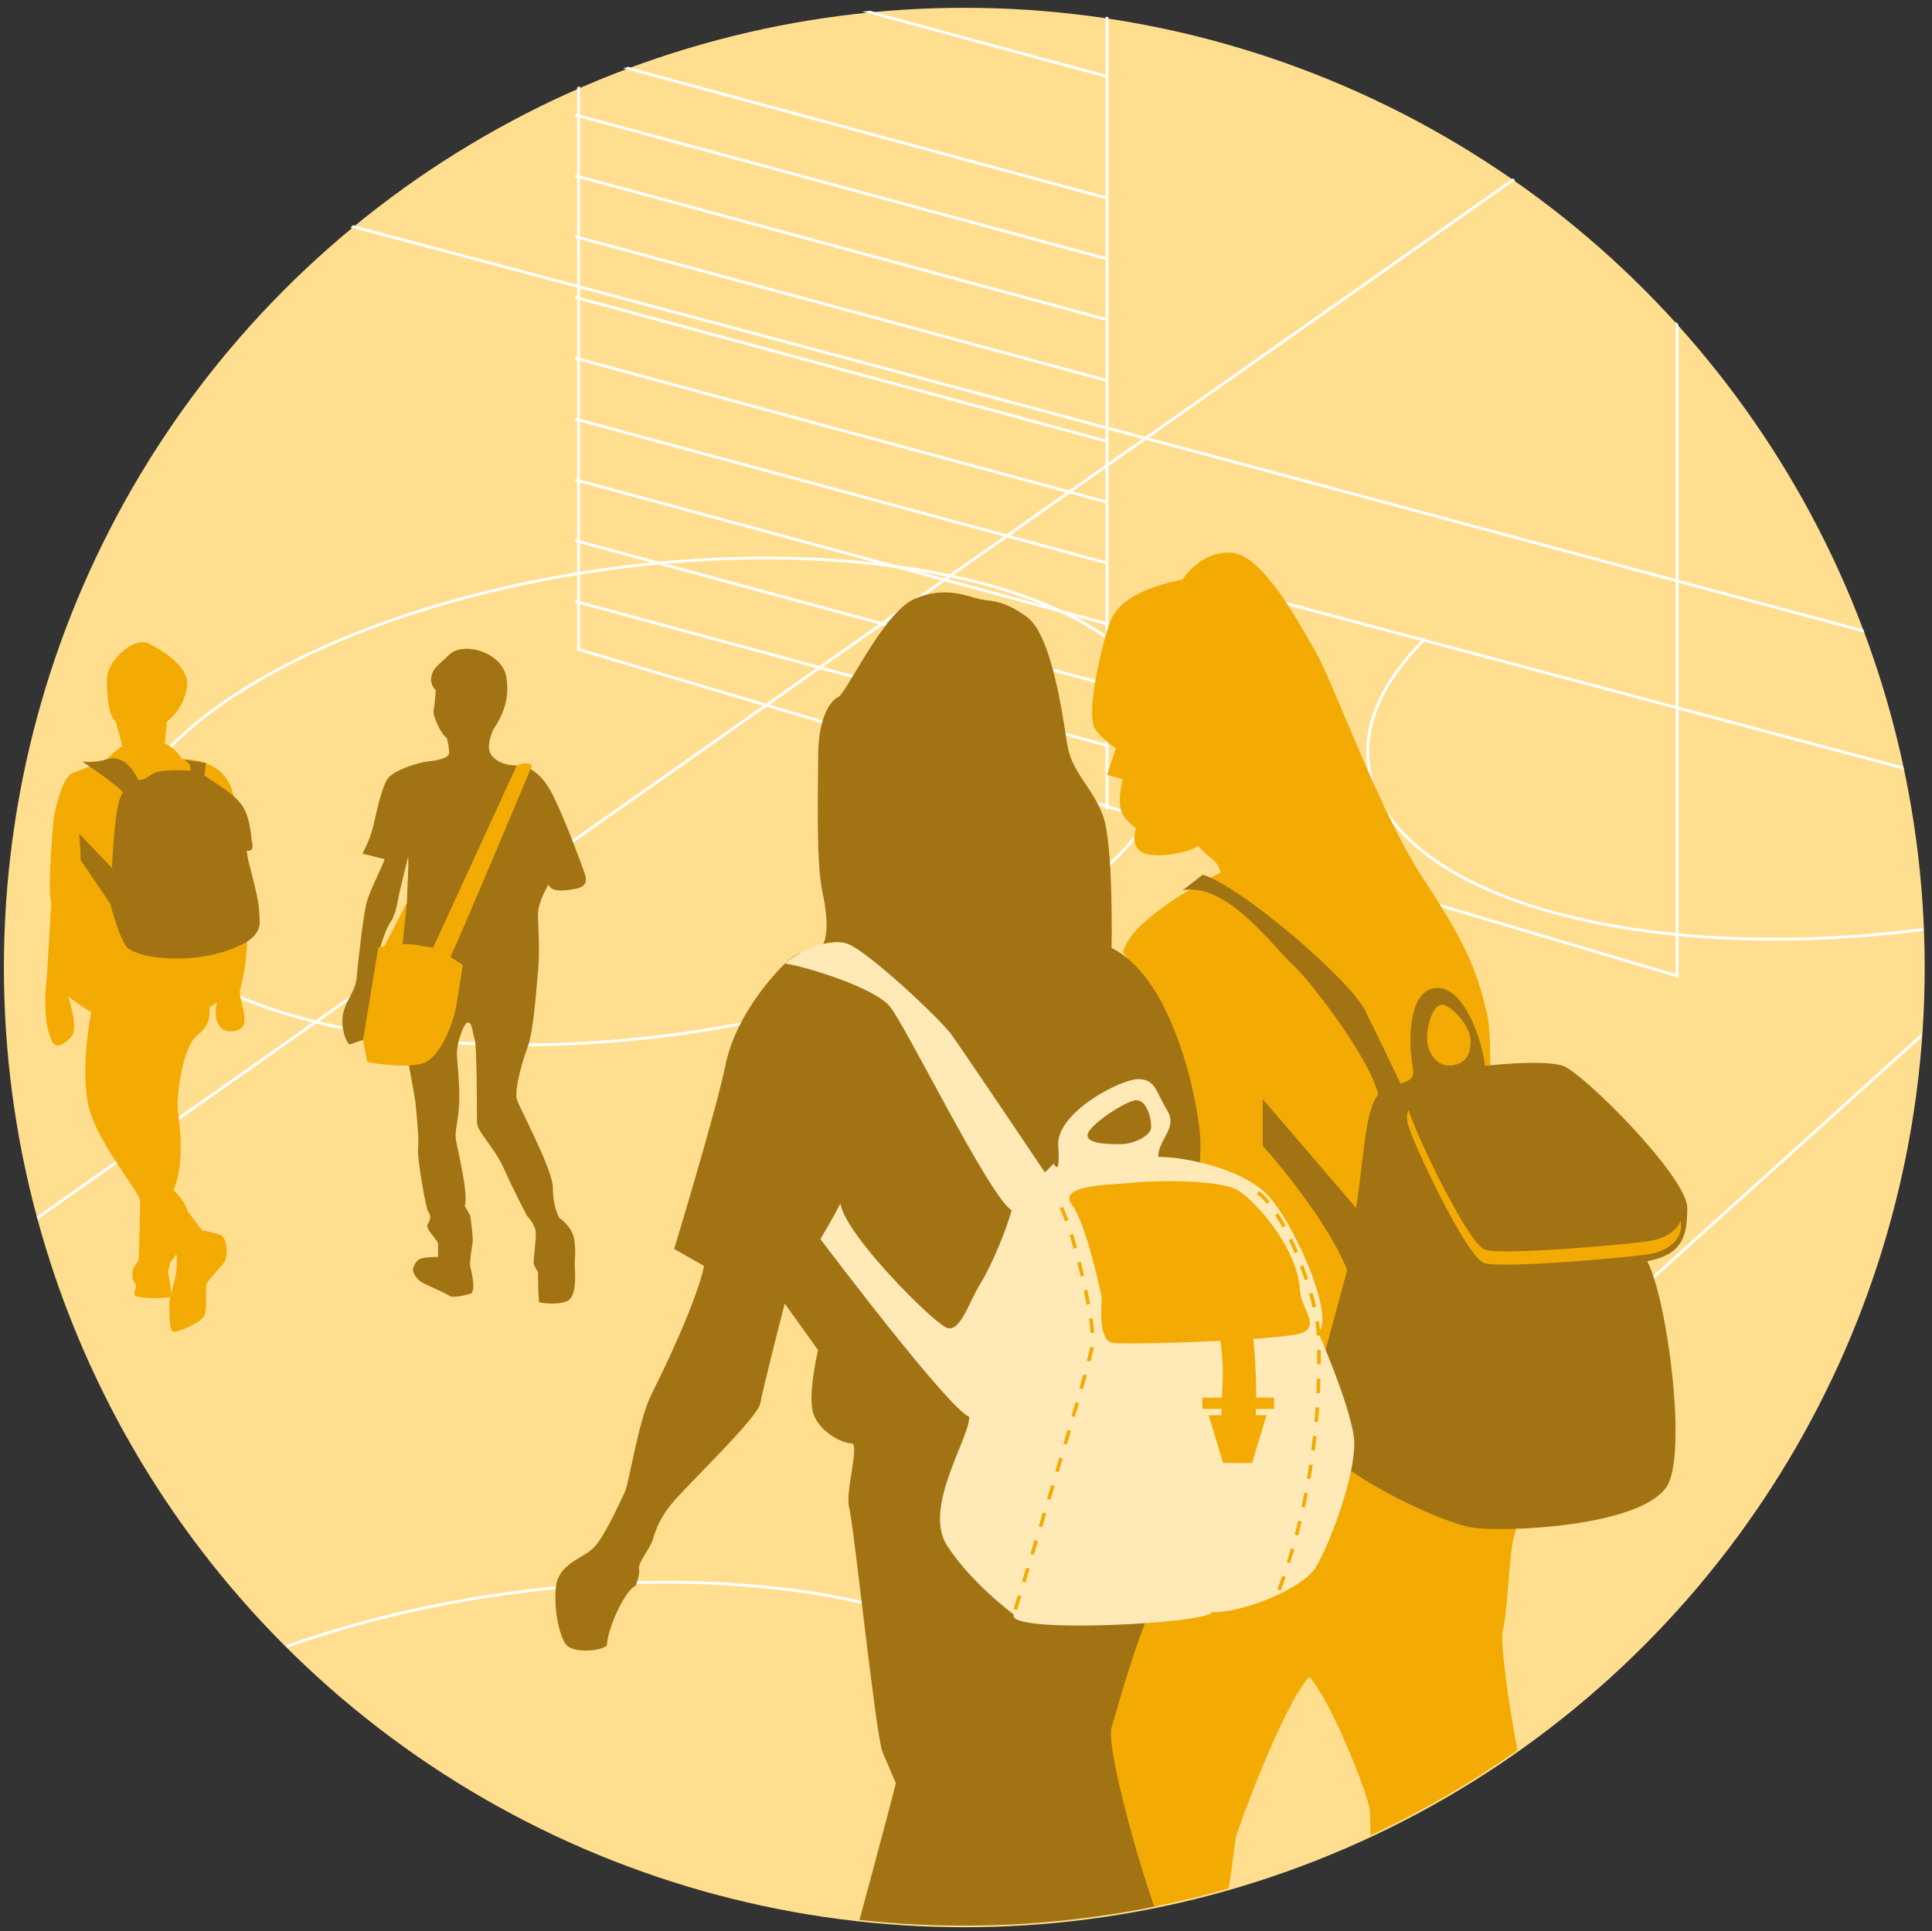 <?xml version="1.0" encoding="UTF-8"?>
<svg id="Ebene_5" data-name="Ebene 5" xmlns="http://www.w3.org/2000/svg" xmlns:xlink="http://www.w3.org/1999/xlink" viewBox="0 0 510.24 510.06">
  <rect x="0" y="0" width="510.24" height="510.06" fill="#333333" stroke="none"/>
  <defs>
    <style>
      .cls-1, .cls-2, .cls-3 {
        fill: none;
      }

      .cls-4 {
        fill: #ffde8f;
      }

      .cls-5 {
        fill: #a27313;
      }

      .cls-6 {
        fill: #ffe9b6;
      }

      .cls-7 {
        fill: #f3ab04;
      }

      .cls-2 {
        stroke: #f3ab04;
        stroke-dasharray: 3.8 3.8 3.8 3.8 3.8;
        stroke-width: .95px;
      }

      .cls-2, .cls-3 {
        stroke-miterlimit: 10;
      }

      .cls-8 {
        clip-path: url(#clippath-1);
      }

      .cls-9 {
        clip-path: url(#clippath-3);
      }

      .cls-10 {
        clip-path: url(#clippath-2);
      }

      .cls-3 {
        stroke: #fff;
        stroke-width: .75px;
      }

      .cls-11 {
        clip-path: url(#clippath);
      }
    </style>
    <clipPath id="clippath">
      <ellipse class="cls-1" cx="254.55" cy="255.13" rx="253.64" ry="253.49"/>
    </clipPath>
    <clipPath id="clippath-1">
      <ellipse class="cls-1" cx="254.55" cy="255.13" rx="253.64" ry="253.49"/>
    </clipPath>
    <clipPath id="clippath-2">
      <ellipse class="cls-1" cx="254.55" cy="255.13" rx="253.64" ry="253.49"/>
    </clipPath>
    <clipPath id="clippath-3">
      <ellipse class="cls-1" cx="254.55" cy="255.13" rx="253.64" ry="253.49"/>
    </clipPath>
  </defs>
  <ellipse class="cls-4" cx="254.67" cy="255.55" rx="253.64" ry="253.49"/>
  <g class="cls-11">
    <path class="cls-3" d="M134.35,541.97l.5-.21-.24.34-.26-.14ZM375.75,392.34l219.43-197.98S67.35,52.32,63.97,52.32M233.46,149.21c-68.72-8.36-152.79,12.84-187.77,47.34-34.98,34.5-7.62,69.24,61.1,77.6,68.72,8.36,152.79-12.84,187.77-47.34,34.98-34.5,7.62-69.24-61.1-77.6ZM376.43,168.65c-34.98,34.5-7.62,69.24,61.1,77.6,68.72,8.36,152.79-12.84,187.77-47.34M268.34,497.34c34.98-34.5,7.62-69.24-61.1-77.6-68.72-8.36-152.79,12.84-187.77,47.34M-6.24,333L410.78,39.64M819.34,287.34l-488.07-130.19M152.79,9.21v162.32l290.14,86.23V22.74M292.36,213.8V-20.38M151.94,158.84l140.42,38.04M151.94,142.78l140.42,38.04M151.94,126.72l140.42,38.04M151.94,110.66l140.42,38.04M151.94,94.59l140.42,38.04M151.94,78.53l140.42,38.04M292.36,100.51l-140.42-38.04M151.94,46.41l140.42,38.04M151.94,30.34l140.42,38.04M151.94,14.28l140.42,38.04M151.94-17.84l140.42,38.04M151.94-33.91L292.36,4.14M151.94-49.97L292.36-11.93"/>
  </g>
  <g class="cls-8">
    <g>
      <path class="cls-7" d="M320.57,512.68c4.11-8.21,5.28-25.23,5.87-27.58.59-2.35,12.33-34.62,19.37-42.24,6.46,7.63,15.26,31.1,15.85,34.62s-.59,12.91,2.94,17.6c3.52,4.69,16.44,19.95,16.44,19.95l32.87-.59s-4.7-32.86-9.39-36.38c-3.52-9.97-8.81-44-7.63-47.52,1.17-3.52,1.76-21.12,2.94-24.64s7.04-35.2,5.28-41.66c-1.76-6.45-11.74-19.95-13.5-22.88,0-9.97,3.52-63.37,1.17-73.34-2.35-9.97-4.7-17.6-16.44-35.2-11.74-17.6-24.07-52.22-28.77-60.43-4.7-8.21-14.09-25.82-22.31-26.4-8.22-.59-12.92,7.04-12.92,7.04-8.22,1.76-17.02,4.69-19.37,11.73-2.35,7.04-6.46,24.64-3.52,28.16,2.94,3.52,5.28,4.69,5.28,4.69l-2.35,7.04,4.11,1.17s-1.17,4.69-.59,7.63,4.11,5.28,4.11,5.28c0,0-1.76,4.69,1.76,6.45,3.52,1.76,12.33,0,14.68-1.76,2.94,3.52,5.28,3.77,5.87,7.04,0,0-9.98,5.28-14.68,8.8-4.7,3.52-9.39,7.04-11.15,12.32,7.63,8.21,21.13,37.55,19.37,53.98l-29.94,16.43-18.79,125.56,29.35,66.89,24.07-1.76Z"/>
      <path class="cls-5" d="M440.33,392.4c-6.46,10.77-42.27,12.32-51.07,11.15-8.81-1.17-36.4-14.67-39.92-22.3-3.52-7.63-2.94-11.15-2.94-11.15l9.39-34.62c-5.87-14.67-22.31-32.86-22.31-32.86v-12.32l24.66,28.75c1.76-10.56,2.35-26.4,5.87-29.92-2.35-9.97-18.79-31.1-22.89-34.62-4.11-3.52-17.02-21.71-28.77-19.36l5.28-4.11c9.98,2.93,38.75,27.58,42.85,35.79s9.39,19.36,9.39,19.36c4.11-1.17,3.52-2.35,2.94-6.45-.59-4.11-1.17-18.19,6.46-18.77,7.63-.59,12.33,14.67,12.92,20.54,0,0,15.26-1.76,20.55,0,5.28,1.76,32.87,29.34,32.87,37.55s-1.76,12.32-10.57,14.08c5.28,9.97,10.57,50.46,5.28,59.26Z"/>
    </g>
  </g>
  <path class="cls-7" d="M377.24,290.39c9.39-2.35,29.1-4.22,32.38-3.75,0,0,27.22,24.39,32.38,31.89,5.16,7.5-.94,11.73-6.1,12.66s-40.12,4.01-44.11,2.35c-4.61-1.93-18.68-31.58-19.97-36.68-1.59-6.23,5.42-6.47,5.42-6.47Z"/>
  <path class="cls-5" d="M377.51,286.89c9.39-2.35,29.1-4.22,32.38-3.75,0,0,27.22,24.39,32.38,31.89,5.16,7.5-.94,11.73-6.1,12.66-5.16.94-40.12,4.01-44.11,2.35-4.61-1.93-18.68-31.58-19.97-36.68-1.59-6.23,5.42-6.47,5.42-6.47Z"/>
  <path class="cls-7" d="M388.39,274.87c0,4-1.5,5.53-3.61,6.24-4.93,1.64-7.88-2.89-7.88-6.89s1.72-8.86,3.94-8.86,7.55,5.51,7.55,9.52Z"/>
  <g class="cls-10">
    <g>
      <path class="cls-5" d="M167.93,418.8c-2.94,1.17-7.63,11.73-7.63,15.84-2.35,1.76-8.81,1.76-10.57,0-1.76-1.76-3.52-8.8-2.94-15.25.59-6.45,7.04-7.63,9.98-10.56,2.94-2.93,7.04-12.32,8.22-14.67,1.17-2.35,3.52-18.77,7.04-25.82,3.52-7.04,7.63-15.84,10.57-23.47,2.94-7.63,3.33-10.49,3.33-10.49l-7.88-4.5s11.26-37.14,13.51-48.4c2.25-11.26,10.12-21.4,15.77-27.01,4.77-4.75,7.56-2.29,9.32-4.05s2.35-6.45.59-14.67c-1.76-8.21-1.17-25.82-1.17-35.79s2.94-14.67,5.28-15.84,11.73-22.01,19.96-25.82c8.23-3.81,14.68-.59,17.61,0,2.94.59,5.87,0,12.33,4.69,6.46,4.69,9.39,25.82,10.57,33.44,1.17,7.63,6.46,11.15,9.39,18.77,2.94,7.63,2.35,35.2,2.35,35.2,17.02,8.21,23.48,43.42,23.48,51.63s-2.35,40.48-4.7,49.28c0,0-2.83,5.03-5.96,8.88-1.79,2.2-2.13,5.22-.91,7.77,1.19,2.47,2.52,5.96,3.34,10.34,1.54,8.2,2.94,36.96-1.76,41.66-4.7,4.69-11.74,30.51-13.5,36.38s11.15,51.04,15.85,58.08l-84.54.59s9.39-34.62,11.74-44c0,0-1.76-4.11-3.52-8.21-1.76-4.11-7.63-60.43-8.81-64.54-1.17-4.11,2.94-17.01.59-17.01s-8.22-2.93-9.98-7.63c-1.76-4.69,1.17-17.01,1.17-17.01l-8.81-12.32s-5.87,22.88-6.46,26.4-17.02,19.36-22.31,25.23-5.67,10.16-6.46,11.73c-1.47,2.93-3.52,5.28-3.23,6.75.29,1.47-.88,4.4-.88,4.4Z"/>
      <path class="cls-6" d="M216.66,327.28s34.05,45.18,39.33,46.94c0,5.87-12.33,24.06-5.87,34.03,6.46,9.97,17.61,18.19,17.61,18.19-2.35,5.28,51.66,2.35,52.25-.59,9.39,0,23.48-6.45,27-11.15,3.52-4.69,11.74-26.4,10.57-35.2-1.17-8.8-9.39-27.58-9.39-27.58,4.7-4.11-7.04-30.51-14.09-36.96-7.04-6.45-21.04-9.39-28.18-9.39,0-4.69,5.28-7.63,2.35-12.32-2.94-4.69-2.94-8.21-7.63-8.21s-21.72,8.8-21.13,17.6-1.17,4.69-1.17,4.69l-2.35,2.35h0c-4.7-7.04-21.72-32.27-24.66-36.38-2.94-4.11-22.31-22.3-27.59-24.06-5.28-1.76-13.94,2.82-16.36,5.23,6.97,1.23,23.41,6.51,27.52,11.2,4.11,4.69,26.42,50.46,32.29,53.98-1.17,4.69-5.28,14.67-8.22,19.36s-5.28,12.91-8.81,11.73-27-24.64-28.18-32.86c-1.76,3.52-5.28,9.39-5.28,9.39Z"/>
    </g>
  </g>
  <path class="cls-2" d="M280.29,318.93c3.22,6.44,8.95,30.07,8.24,36.15s-20.8,71.35-20.8,71.35"/>
  <path class="cls-2" d="M332.22,315c7.16,5.01,15.5,27.08,15.94,36.92,1.79,39.85-10.92,69.38-10.92,69.38"/>
  <g class="cls-9">
    <g>
      <g>
        <path class="cls-7" d="M28.22,200.55c2.35-2.35,5.28-5.28,10.57-5.28s8.22,3.52,9.39,5.28c0,0,9.98-.59,12.92,7.63,2.94,8.21,3.52,28.75,4.11,32.86.59,4.11-4.11,21.71-5.87,23.47-3.52-1.17-9.98,9.97-21.72,8.21-11.74-1.76-24.07-12.91-25.24-14.67,3.52-4.69,6.46-11.73,6.46-13.49,0,0-4.11-2.35-5.28-5.87-1.17-3.52.59-22.3.59-22.3,0,0,1.76-11.15,5.28-12.32,3.52-1.17,8.81-3.52,8.81-3.52Z"/>
        <path class="cls-7" d="M39.37,170.04c-4.23-2.12-11.15,4.69-11.15,9.39s.59,9.97,2.35,11.15l1.76,6.45h11.15l.59-6.45c3.52-2.35,5.87-8.21,5.28-11.15s-4.11-6.45-9.98-9.39Z"/>
        <path class="cls-7" d="M13.54,238.68l-1.17,19.36s-1.47,11.15,1.17,16.43c0,0,.88,4.11,5.28-.59,2.22-2.36-1.17-11.73-1.17-11.73l1.76-22.88-5.87-.59Z"/>
        <path class="cls-7" d="M65.2,241.03s.88,10.85-1.76,20.24c-.86,3.04,4.4,10.85-2.35,11.15-4.69.2-4.11-5.87-4.11-5.87l2.35-15.25,5.87-10.27Z"/>
      </g>
      <path class="cls-5" d="M118.53,173.02c3.91-3.86,14.03-.56,15.15,5.61,1.12,6.17-1.12,10.66-3.37,14.02,0,0-2.24,4.49-.56,6.73,1.68,2.24,4.49,2.8,6.73,2.8s6.17,1.12,9.54,7.85c3.37,6.73,7.86,19.07,8.42,20.75s.56,3.37-2.24,3.93c-2.81.56-6.73,1.12-7.3-1.12,0,0-2.81,4.49-2.81,7.85s.56,9.53,0,15.14c-.56,5.61-1.12,15.7-2.81,20.19-1.68,4.49-3.37,11.22-2.81,13.46.56,2.24,9.54,18.51,9.54,23.56s1.68,7.85,1.68,7.85c0,0,3.37,2.24,3.93,5.61.56,3.37.15,5.01.15,6.48s.88,8.8-2.05,9.97c-2.94,1.17-7.34.29-7.34.29-.29-2.35-.29-6.75-.29-7.63s-1.17-1.76-1.17-2.93.59-5.28.59-7.63-2.35-4.69-2.35-4.69c0,0-3.82-7.33-6.16-12.61-2.35-5.28-7.04-9.68-7.04-12.03s0-20.53-.59-22c-.59-1.47-.59-4.4-1.76-4.4s-2.94,5.57-2.94,7.92.88,9.09.59,13.79c-.29,4.69-1.17,7.04-.88,9.09.29,2.05,3.52,14.96,2.35,17.6l1.47,2.64s.88,6.16.59,7.33c0,0-.88,4.99-.59,6.16.29,1.17,1.47,5.57.29,7.04,0,0-4.7,1.47-5.87.59-1.17-.88-6.46-2.93-7.63-3.81s-2.35-2.64-1.76-3.81.88-2.05,2.64-2.35c1.76-.29,3.82-.29,3.82-.29v-3.52c-.88-2.05-3.52-3.81-2.64-5.28.88-1.47.59-2.35,0-3.23-.59-.88-2.94-14.08-2.64-16.72.29-2.64-.29-7.33-.59-11.15-.29-3.81-4.4-22-3.52-24.06.88-2.05-2.05-19.36,1.17-29.63,0-2.64.59-10.85.29-12.03,0,0-1.17,4.99-2.05,8.51-.88,3.52-.88,6.16-2.64,8.8-1.76,2.64-4.11,10.85-4.11,13.49s-.29,3.81,0,6.45c.29,2.64,2.05,5.57,1.17,6.16s-1.95-1.61-2.69.39c-.55,1.49-1.58,4.53-1.58,4.53l-3.66,1.24s-1.57-1.87-1.76-5.57c-.29-5.57,3.52-7.63,3.82-12.61.16-2.64,1.76-16.72,2.64-19.65.88-2.93,3.52-8.21,4.11-9.68l.59-1.47-5.87-1.47s1.76-3.23,2.64-6.45c.88-3.23,2.35-11.73,4.4-13.79,2.05-2.05,7.63-3.81,10.27-4.11,2.64-.29,5.58-.88,5.58-2.35s-.59-3.81-.59-3.81c-1.76-1.17-3.82-6.16-3.52-7.33.29-1.17.59-5.28.59-5.28-1.47-1.47-1.47-3.23-.88-4.69.59-1.47,2.31-2.67,4.31-4.64Z"/>
      <path class="cls-7" d="M57.92,326.09c-2.38-.79-4.61-1.11-4.61-1.11,0,0-1.11-1.59-2.07-2.86-.33-.44-.96-1.26-1.63-2.13-.96-3.18-3.79-5.62-3.79-5.62,2.94-6.45,1.76-17.01,1.17-20.54s1.17-17.6,5.28-20.54c4.11-2.93,2.94-7.63,2.94-7.63l-12.92-5.87-17.02,2.35c-1.76,6.45-4.11,21.12-1.76,30.51,2.35,9.39,13.5,22.3,13.5,24.64,0,1.2-.06,4.39-.12,7.22-.05,1.53-.14,4.08-.15,5.82l-.14,2.54c-.43.82-1.45,1.77-1.57,2.73-.16,1.27-.16,2.54.64,3.33.79.79-.95,3.18.32,3.49,2.73.68,7.94.48,8.9.16.04-.01.07-.05.1-.08-.16.74-.26,1.41-.26,1.99,0,2.38,0,7.46,1.11,7.3,2.22-.32,7.15-2.38,8.1-4.29s.16-7.3.64-8.42c.48-1.11,3.97-4.6,4.77-5.88.79-1.27.95-6.35-1.43-7.15ZM46.64,335.14c-.11,1.91-.92,4.39-1.45,6.53.03-1.76-.9-5.4-.78-5.9.08-.34.34-1.26.57-2.4l1.57-2.02c.28.86.17,2.07.08,3.78Z"/>
      <path class="cls-7" d="M140.44,202.36s-.45-1.59-3.95-.18l-22.11,48.14-4.75-.75c-1.1-.17-2.21-.24-3.32-.21l1.16-10.98-5.92,11.52c-.07.01.07-.01,0,0l-1.65.41-4.02,24.38,1.13,5.81s9.29,1.83,14.48.41c4.55-1.24,8.27-10.34,9.1-15.71.83-5.38,1.65-10.34,1.65-10.34l-3.31-2.07c2.48-4.96,21.51-50.44,21.51-50.44Z"/>
      <path class="cls-5" d="M28.22,200.55c4.44-1.4,7.14,3.06,8.38,5.54,3.31-.41,2.48-2.07,6.62-2.48s7.03,0,7.03,0c.41-2.48-2.07-3.06-2.07-3.06l6.21.99-.41,3.31c8.27,5.38,10.34,7.03,11.58,11.58.41,1.5.64,2.96.76,4.24.22,2.32,1.15,4.26-1.18,4.03l.41,2.48c.83,3.31,2.9,10.75,2.9,13.64s2.03,6.91-9.12,10.48c-11.15,3.58-23.98,1.51-26.04-1.39-2.07-2.89-4.14-11.16-4.14-11.16l-7.86-11.58c0-3.31-.41-7.03-.41-7.03,0,0,7.45,7.86,8.69,9.1.41-9.1,1.24-18.19,2.9-19.85-.83-1.65-10.76-8.27-10.76-8.27,0,0,3.1.5,6.51-.58Z"/>
    </g>
  </g>
  <path class="cls-7" d="M343.32,340.78c.28,4.8,5.29,9.25.66,11.24-4.63,1.98-46.3,3.3-50.26,2.64-3.21-.53-2.99-7.84-2.79-10.63.06-.77,0-1.55-.17-2.31-.94-4.36-4.26-18.94-7.62-23.42-3.97-5.29,9.26-5.29,16.53-5.95,7.28-.66,22.49-.66,27.12,1.98,4.63,2.64,15.87,15.2,16.53,26.44Z"/>
  <path class="cls-7" d="M319.51,344.08c2.18,3.26,3.91,14.59,3.34,21.81-.12,1.55-.3,12.16-.65,13.22l8.63.99c1.98-6.61.58-33.38-2.07-36.69l-9.26.66Z"/>
  <rect class="cls-7" x="317.56" y="369.16" width="18.91" height="2.98"/>
  <polygon class="cls-7" points="330.68 386.41 323.03 386.41 319.22 373.81 334.49 373.81 330.68 386.41"/>
  <path class="cls-5" d="M304.03,297.66c0-2.5-1.24-7.06-3.9-7.06s-12.92,6.76-12.92,9.26,6.41,2.34,9.07,2.34,7.75-2.03,7.75-4.53Z"/>
</svg>